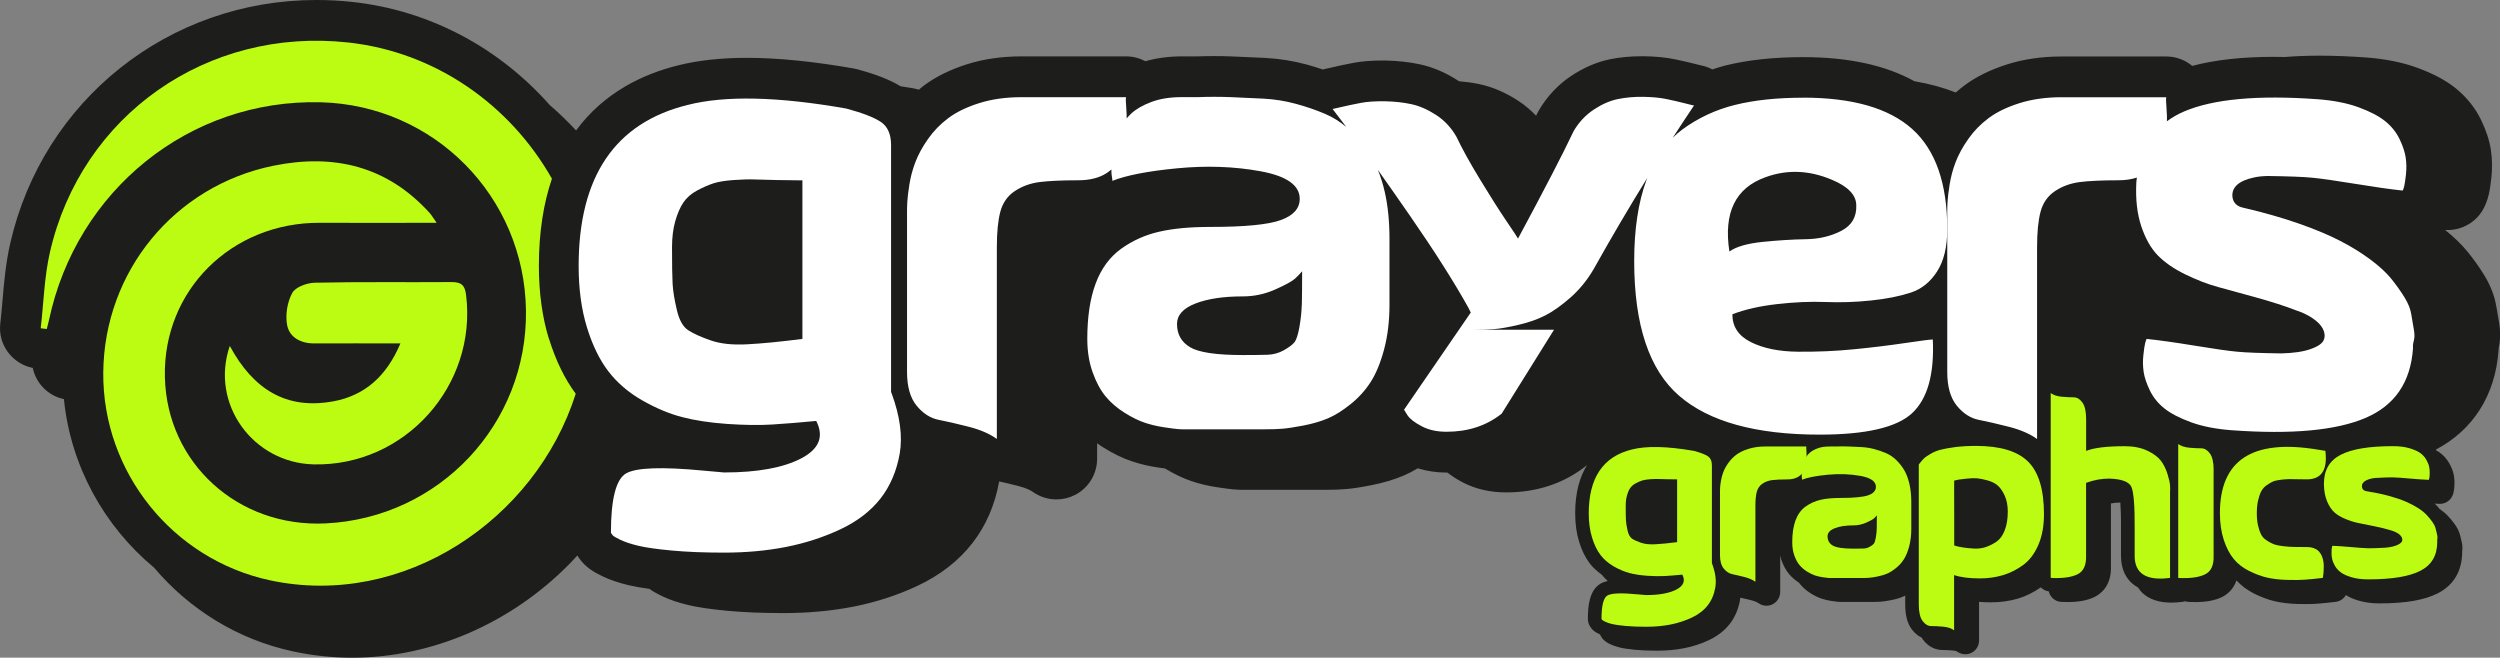 <?xml version="1.0" encoding="UTF-8"?>
<svg xmlns="http://www.w3.org/2000/svg" id="a" viewBox="0 0 427.55 112.48">
  <rect x="0" y="0" width="427.55" height="112.48" fill="#808080" stroke="none"/>
  <defs>
    <style>.b{fill:#fff;}.c{fill:#bcfc12;}.d{fill:#1d1d1b;}</style>
  </defs>
  <path class="d" d="M426.92,52.45c-.28-1.82-1-3.67-2.13-5.49-.78-1.27-1.7-2.56-2.73-3.84-1.04-1.28-2.32-2.53-3.9-3.79,.15,0,.3,.01,.45,.01,2.45,0,4.75-1.3,6-3.44,.42-.72,.73-1.49,1-2.57,.18-.72,.32-1.61,.47-3,.16-1.56,.14-3.12-.08-4.62-.24-1.65-.79-3.34-1.68-5.18-1.01-2.09-2.47-3.91-4.33-5.42-1.68-1.36-3.81-2.5-6.53-3.5-2.57-.95-5.58-1.55-8.93-1.79-2.77-.2-5.41-.3-7.85-.3-2.12,0-4.09,.08-5.96,.23-.57-.01-1.16-.03-1.71-.03-5.53,0-10.18,.51-14.09,1.55-1.23-1.02-2.79-1.61-4.43-1.61h-17.91c-3.36,0-6.49,.45-9.32,1.35-2.89,.92-5.36,2.14-7.33,3.62-.5,.38-.99,.77-1.45,1.19-2.14-.85-4.51-1.49-7.08-1.93-4.94-2.74-11.31-4.12-19.03-4.12-4.98,0-9.45,.48-13.29,1.43-.76,.19-1.5,.43-2.23,.67-.61-.31-1.24-.56-1.92-.68-.22-.05-.57-.14-1.07-.27-1.08-.27-2.22-.54-3.42-.78-1.53-.32-3.24-.49-5.24-.52h-.49c-1.85,0-3.65,.17-5.35,.51-2.24,.45-4.47,1.41-6.62,2.83-2.28,1.51-4.15,3.51-5.57,5.92-.11,.18-.21,.37-.3,.56-.05,.11-.12,.24-.17,.35-.93-.98-1.97-1.85-3.11-2.59-2.14-1.39-4.35-2.33-6.57-2.81-1.12-.24-2.3-.39-3.51-.5-.04-.02-.07-.06-.11-.08-2.14-1.39-4.35-2.33-6.57-2.81-1.83-.39-3.8-.61-5.86-.65h-.62c-1.82,0-3.38,.12-4.79,.38-1.19,.22-2.89,.58-5.21,1.12-.04,0-.07,.03-.1,.04-.94-.32-1.89-.61-2.87-.88-2.23-.6-4.56-.97-6.9-1.1-1.92-.1-3.84-.19-5.76-.26-1.02-.04-2.03-.06-3.03-.06s-1.9,.02-2.83,.05h-2.74c-2.26,0-4.34,.29-6.24,.83-.99-.53-2.12-.83-3.28-.83h-17.91c-3.36,0-6.49,.45-9.32,1.35-2.89,.92-5.36,2.14-7.33,3.62-.31,.23-.6,.48-.89,.73-.15-.04-.27-.08-.42-.12-.2-.05-.4-.1-.6-.13-.73-.13-1.41-.22-2.12-.34-1.8-1.1-4.17-2.04-7.46-2.92-.2-.05-.4-.1-.6-.13-6.85-1.2-12.98-1.81-18.21-1.81-4.45,0-8.43,.44-11.78,1.29-6.03,1.49-12.68,4.66-17.44,11.13-1.42-1.53-2.91-2.98-4.5-4.34C85.53,8.36,73.72,1.81,60.34,.34c-2.07-.23-4.17-.34-6.24-.34C28.9,0,7.37,17.1,1.76,41.57c-.77,3.37-1.06,6.65-1.33,9.82-.11,1.31-.23,2.63-.38,3.94-.42,3.62,2.04,6.89,5.55,7.59,.56,2.63,2.6,4.76,5.33,5.34,1.15,11.41,6.85,21.7,15.42,28.82,6,7.08,14.25,12.29,23.81,14.33,3.3,.71,6.69,1.07,10.07,1.07,13.63,0,27.2-5.88,37.25-16.13,.43-.44,.85-.9,1.26-1.35,.07,.11,.14,.23,.22,.34,1.13,1.7,2.71,2.56,4.13,3.24,1.24,.59,2.68,1.08,4.42,1.5,.97,.23,2.15,.44,3.56,.63,.72,.52,1.48,.92,2.2,1.26,1.24,.59,2.68,1.08,4.42,1.5,1.62,.39,3.75,.71,6.73,.99,2.77,.26,6,.39,9.6,.39,4.18,0,8.19-.37,11.93-1.1,3.85-.76,7.53-1.95,10.94-3.55,3.89-1.83,7.04-4.28,9.39-7.29,2.34-3,3.88-6.57,4.6-10.58,.95,.21,2.02,.47,3.21,.77,1.57,.4,2.27,.83,2.5,.99,1.21,.87,2.64,1.32,4.08,1.32,1.08,0,2.17-.25,3.17-.76,2.33-1.19,3.79-3.58,3.79-6.2v-2.64c.34,.24,.68,.48,1.04,.7,1.74,1.09,3.35,1.87,4.9,2.38,1.39,.47,2.87,.82,4.4,1.05,.49,.07,.9,.13,1.27,.18,1.6,.96,3.09,1.68,4.52,2.16,1.39,.47,2.87,.82,4.4,1.05,1.35,.2,2.27,.32,2.75,.36,.67,.06,1.18,.08,1.52,.08h14.12c1.36,0,2.53-.04,3.56-.12,1.14-.09,2.54-.3,4.42-.67,2.04-.4,3.91-.96,5.56-1.66,.79-.34,1.58-.75,2.37-1.23,1.54,.47,3.19,.73,4.95,.73,.04,0,.09,0,.13,0,.75,.58,1.58,1.14,2.57,1.65,2.2,1.16,4.71,1.74,7.49,1.74,5.27,0,9.9-1.55,13.74-4.6,.03-.03,.06-.06,.09-.09-1.23,1.97-2.04,4.63-2.04,8.26,0,1.8,.23,3.43,.67,4.87,.46,1.48,1.07,2.73,1.83,3.72,.56,.73,1.28,1.35,2.05,1.92,.31,.38,.64,.74,1.01,1.07-.45,.11-.85,.24-1.18,.43-1.96,1.12-2.21,3.83-2.21,6.07,0,.52,.17,1.02,.48,1.43,.39,.6,.96,.91,1.48,1.16,.04,.02,.09,.03,.12,.05,.08,.18,.16,.36,.28,.52,.39,.6,.96,.91,1.48,1.16,.47,.22,1.01,.41,1.67,.57,.61,.15,1.46,.27,2.6,.38,1.07,.1,2.34,.15,3.75,.15,1.62,0,3.18-.14,4.63-.43,1.49-.29,2.91-.76,4.22-1.38,1.48-.7,2.67-1.63,3.56-2.77,.89-1.16,1.48-2.53,1.75-4.08,.02-.13,.02-.27,.04-.41,.03,0,.06,.02,.09,.03,.52,.1,1.15,.25,1.89,.44,.66,.17,.98,.36,1.12,.46,.41,.3,.89,.45,1.38,.45,.37,0,.73-.08,1.07-.26,.79-.4,1.28-1.21,1.28-2.09v-6.27c.07,.28,.12,.57,.21,.83,.34,.93,.77,1.73,1.29,2.35,.48,.58,1.07,1.08,1.73,1.51,.05,.07,.09,.16,.15,.22,.51,.61,1.12,1.15,1.83,1.59,.65,.4,1.27,.71,1.85,.9,.53,.18,1.09,.31,1.66,.4,.52,.08,.88,.12,1.06,.14,.25,.02,.44,.03,.57,.03h5.57c.53,0,.99-.02,1.38-.05,.43-.03,.98-.12,1.7-.26,.78-.15,1.49-.36,2.12-.64,.09-.04,.17-.1,.26-.14v1.5c0,1.86,.36,3.25,1.11,4.26,.55,.74,1.14,1.17,1.71,1.44,.06,.09,.11,.2,.17,.29,1.18,1.59,2.61,1.82,3.36,1.82,.48,0,1.09,.03,1.82,.09,.4,.03,.64,.12,.73,.19,.41,.3,.89,.45,1.38,.45,.36,0,.73-.08,1.07-.26,.79-.4,1.28-1.21,1.28-2.09v-6.61c.64,.06,1.34,.08,2.09,.08,1.59,0,3.13-.22,4.57-.64,1.37-.41,2.68-1.07,3.9-1.92,.35,.37,.83,.61,1.36,.69,.24,.98,1.06,1.73,2.11,1.79,.39,.02,.77,.03,1.13,.03,1.85,0,3.34-.27,4.53-.84,1.12-.53,2.98-1.93,2.86-5.31v-10.71c.53-.1,1.05-.15,1.54-.15,.03,0,.05,0,.07,0,.07,.96,.13,2.42,.11,4.67v4.46c0,2.48,1.02,3.91,1.88,4.67,.31,.28,.66,.51,1.03,.72,.28,.41,.56,.77,.85,1.02,1.17,1.04,2.8,1.57,4.84,1.57,.62,0,1.29-.05,1.99-.14,.14-.02,.27-.05,.4-.09,.18,.06,.37,.1,.57,.11,.39,.02,.77,.03,1.13,.03,1.85,0,3.34-.27,4.54-.84,.79-.37,1.95-1.21,2.52-2.86,.83,.89,1.82,1.64,2.99,2.23,1.21,.61,2.4,1.05,3.54,1.32,1.12,.26,2.42,.42,3.86,.47,.51,.02,.98,.02,1.43,.02,.77,0,1.47-.02,2.07-.07,.91-.07,1.93-.18,3.07-.31,.75-.09,1.39-.53,1.75-1.16,.62,.39,1.37,.72,2.3,.98,1,.29,2.16,.44,3.46,.44,4.46,0,7.73-.57,9.99-1.74,2.71-1.4,4.14-3.82,4.14-7.09,0-.04,0-.09,0-.13,.08-.53,.05-1.08-.11-1.69-.07-.29-.15-.6-.23-.94-.15-.65-.47-1.31-.93-1.95-.34-.47-.73-.94-1.15-1.4-.39-.42-.9-.83-1.47-1.24-.14-.16-.26-.33-.41-.5-.12-.13-.28-.25-.41-.38,.28,.02,.59,.04,.83,.04,.02,0,.05,0,.07,0,.87,0,1.67-.48,2.07-1.24,.19-.35,.27-.69,.32-1,.05-.27,.08-.62,.1-1.14,.02-.58-.03-1.16-.15-1.72-.13-.6-.38-1.21-.76-1.88-.43-.74-1.01-1.38-1.74-1.89-.13-.09-.29-.16-.43-.24-.04-.05-.08-.11-.12-.16,6.37-3.34,10.19-9.28,10.74-16.98,0,0,.03-.37,.03-.45,.32-1.42,.32-2.93,.01-4.62-.14-.74-.27-1.52-.4-2.36Z"></path>
  <g>
    <path class="b" d="M152.39,67.07V24.8c0-1.84-.58-3.16-1.74-3.94-1.16-.78-3.14-1.55-5.94-2.3-11.67-2.05-20.71-2.25-27.12-.61-12.42,3.07-18.63,12.25-18.63,27.53,0,3.96,.48,7.47,1.43,10.54,.95,3.07,2.18,5.58,3.68,7.52,1.5,1.94,3.41,3.58,5.73,4.91,2.32,1.33,4.59,2.29,6.81,2.87,2.22,.58,4.79,.97,7.73,1.18,2.93,.2,5.51,.24,7.73,.1,2.22-.14,4.72-.34,7.52-.61,1.36,2.66,.51,4.79-2.56,6.4-3.07,1.6-7.47,2.41-13.2,2.41-.82-.07-1.98-.17-3.48-.31-7.1-.68-11.52-.53-13.26,.46-1.74,.99-2.61,4.38-2.61,10.18,.07,.07,.15,.19,.26,.36,.1,.17,.55,.44,1.33,.82,.78,.37,1.81,.72,3.07,1.02,1.26,.31,3.17,.58,5.73,.82,2.56,.24,5.54,.36,8.96,.36,3.75,0,7.28-.32,10.59-.97,3.31-.65,6.41-1.66,9.31-3.02,2.9-1.37,5.18-3.12,6.86-5.27,1.67-2.15,2.76-4.71,3.28-7.68,.51-2.97,.05-6.4-1.38-10.29,0-.07-.04-.14-.1-.2Zm-15.15-9.11c-3.75,.48-6.89,.79-9.42,.92-2.53,.14-4.62-.08-6.29-.67-1.67-.58-2.95-1.16-3.84-1.74-.89-.58-1.54-1.74-1.94-3.48-.41-1.74-.65-3.22-.72-4.45-.07-1.23-.1-3.31-.1-6.24,0-1.71,.19-3.21,.56-4.5,.37-1.3,.83-2.35,1.38-3.17,.55-.82,1.33-1.5,2.35-2.05,1.02-.55,1.96-.95,2.81-1.23,.85-.27,2-.46,3.43-.56s2.61-.14,3.53-.1c.92,.03,2.2,.07,3.84,.1,1.64,.03,2.9,.05,3.79,.05h.61v27.12Z"></path>
    <path class="b" d="M308.35,16.71c-4.44,0-8.31,.41-11.62,1.23-3.31,.82-6.31,2.22-9.01,4.2-.58,.43-1.13,.91-1.65,1.42,1.21-1.86,2.42-3.71,3.64-5.52-.07,0-.6-.12-1.59-.38-.99-.25-2.03-.49-3.12-.72-1.09-.23-2.41-.35-3.94-.38-1.54-.02-2.99,.1-4.35,.38-1.37,.28-2.75,.88-4.15,1.81-1.4,.93-2.54,2.15-3.43,3.66-1.78,3.77-4.95,9.9-9.52,18.39,0-.05-.65-1.03-1.94-2.94-1.3-1.91-2.81-4.3-4.55-7.16-1.74-2.86-3.09-5.3-4.04-7.31-.89-1.56-2.05-2.8-3.48-3.73-1.43-.93-2.85-1.55-4.25-1.85-1.4-.3-2.9-.46-4.5-.49-1.6-.02-2.95,.06-4.04,.26-1.09,.2-2.73,.55-4.91,1.06,.65,.84,1.44,1.87,2.34,3.07-1.12-.93-2.32-1.68-3.61-2.23-1.6-.68-3.29-1.26-5.07-1.74-1.78-.48-3.6-.77-5.48-.87-1.88-.1-3.75-.19-5.63-.26-1.88-.07-3.7-.07-5.48,0h-2.87c-1.98,0-3.7,.27-5.17,.82-1.47,.55-2.63,1.21-3.48,2-.28,.26-.53,.54-.77,.83,0-.49,0-.99-.05-1.49-.1-1.3-.12-2.01-.05-2.15h-17.91c-2.66,0-5.07,.34-7.22,1.02-2.15,.68-3.91,1.54-5.27,2.56-1.37,1.02-2.53,2.22-3.48,3.58-.96,1.37-1.67,2.68-2.15,3.94-.48,1.26-.82,2.53-1.02,3.79-.2,1.26-.32,2.25-.36,2.97-.04,.72-.05,1.28-.05,1.69v27.43c0,2.53,.55,4.45,1.64,5.78,1.09,1.33,2.34,2.13,3.74,2.41,1.4,.27,3.1,.67,5.12,1.18,2.01,.51,3.63,1.21,4.86,2.1V42.3c0-2.59,.2-4.64,.61-6.14,.41-1.5,1.23-2.66,2.46-3.48s2.63-1.33,4.2-1.54c1.57-.2,3.79-.31,6.65-.31,1.98,0,3.6-.41,4.86-1.23,.29-.19,.56-.4,.81-.62,0,.52,.02,.9,.07,1.13,.07,.34,.1,.61,.1,.82,2.39-.95,6.09-1.67,11.11-2.15,5.02-.48,9.76-.31,14.23,.51,4.47,.82,6.7,2.39,6.7,4.71,0,1.64-1.07,2.85-3.22,3.63-2.15,.79-6.19,1.18-12.13,1.18-3.41,0-6.31,.27-8.7,.82-2.39,.55-4.55,1.52-6.5,2.92-1.94,1.4-3.4,3.38-4.35,5.94-.96,2.56-1.43,5.72-1.43,9.47,0,2.12,.31,4.03,.92,5.73,.61,1.71,1.36,3.09,2.25,4.15,.89,1.06,1.96,1.98,3.22,2.76,1.26,.79,2.41,1.35,3.43,1.69,1.02,.34,2.1,.6,3.22,.77,1.13,.17,1.89,.27,2.3,.31,.41,.04,.72,.05,.92,.05h14.13c1.16,0,2.17-.03,3.02-.1,.85-.07,2.06-.26,3.63-.56,1.57-.31,2.95-.72,4.15-1.23,1.19-.51,2.47-1.31,3.84-2.41,1.36-1.09,2.51-2.35,3.43-3.79,.92-1.43,1.69-3.29,2.3-5.58,.61-2.29,.92-4.83,.92-7.63v-11.26c0-3-.27-5.7-.82-8.09-.31-1.37-.71-2.6-1.17-3.72,1.53,2.16,3.38,4.79,5.55,7.93,4.16,6.01,7.47,11.22,9.93,15.64,.14,.3,.27,.58,.41,.83l-11.41,16.62,.61,.98c.41,.6,1.21,1.22,2.41,1.85,1.19,.63,2.61,.94,4.25,.94,3.68,0,6.82-1.03,9.42-3.09l8.96-14.36h-13.72c1.36,0,2.54-.04,3.53-.11,.99-.08,2.35-.31,4.09-.72,1.74-.4,3.28-.94,4.61-1.62,1.33-.68,2.76-1.7,4.3-3.05,1.54-1.36,2.85-2.96,3.94-4.82,3.01-5.39,6.09-10.61,9.22-15.68-.05,.13-.11,.25-.16,.39-1.4,3.79-2.1,8.41-2.1,13.87,0,10.92,2.56,18.6,7.68,23.03,5.12,4.44,13.14,6.65,24.05,6.65,7.92,0,13.19-1.23,15.81-3.68,2.63-2.46,3.8-6.65,3.53-12.59-.41,0-2,.2-4.76,.61-2.76,.41-5.7,.77-8.8,1.07-3.11,.31-6.28,.44-9.52,.41-3.24-.03-5.92-.58-8.03-1.64-2.12-1.06-3.17-2.64-3.17-4.76,2.11-.82,4.66-1.4,7.63-1.74,2.97-.34,5.73-.46,8.29-.36,2.56,.1,5.15,.02,7.78-.26,2.63-.27,4.88-.72,6.76-1.33,1.88-.61,3.39-1.82,4.55-3.63,1.16-1.81,1.74-4.21,1.74-7.22,0-7.85-2-13.56-5.99-17.14-3.99-3.58-10.22-5.37-18.68-5.37Zm-85.72,35.41c-.04,1.23-.17,2.51-.41,3.84-.24,1.33-.53,2.2-.87,2.61-.34,.41-.94,.85-1.79,1.33-.85,.48-1.78,.73-2.76,.77-.99,.03-2.41,.05-4.25,.05-4.5,0-7.51-.44-9.01-1.33-1.5-.89-2.25-2.22-2.25-3.99,0-1.5,1.04-2.66,3.12-3.48,2.08-.82,4.79-1.23,8.14-1.23,1.91,0,3.75-.39,5.53-1.18,1.77-.78,2.92-1.42,3.43-1.89,.51-.48,.9-.89,1.18-1.23,0,2.59-.02,4.5-.05,5.73Zm92.27-12.64c-1.78,.92-3.8,1.4-6.09,1.43-2.29,.04-4.74,.19-7.37,.46-2.63,.27-4.52,.82-5.68,1.64-1.02-6.62,1.02-10.85,6.14-12.69,3.68-1.36,7.47-1.23,11.36,.41,2.8,1.16,4.2,2.63,4.2,4.4,.07,1.98-.79,3.43-2.56,4.35Z"></path>
    <path class="b" d="M412.8,56.27c-.15-.8-.29-1.65-.43-2.55-.14-.9-.53-1.87-1.18-2.91-.64-1.04-1.39-2.08-2.24-3.14-.85-1.05-2.04-2.15-3.56-3.28-1.53-1.14-3.24-2.2-5.16-3.19-1.91-.99-4.29-1.99-7.12-2.98-2.84-.99-5.97-1.88-9.4-2.68-1.15-.22-1.79-.85-1.92-1.88-.15-1.65,1.09-2.76,3.73-3.32,.69-.15,1.49-.23,2.38-.24,3.49,.05,5.99,.14,7.52,.29,1.53,.15,3.97,.49,7.31,1.04,3.35,.55,6.07,.94,8.18,1.16,.08-.13,.16-.38,.26-.75,.09-.37,.19-1.05,.3-2.03,.1-.98,.09-1.94-.05-2.88-.14-.93-.49-1.99-1.05-3.15-.57-1.17-1.38-2.19-2.45-3.05-1.07-.86-2.58-1.66-4.55-2.38-1.97-.72-4.31-1.18-7.03-1.38-10.21-.74-17.82-.04-22.83,2.1-1.09,.46-2.05,1.03-2.92,1.67,.01-.64,0-1.3-.06-1.96-.1-1.3-.12-2.01-.05-2.15h-17.91c-2.66,0-5.07,.34-7.22,1.02-2.15,.68-3.91,1.54-5.27,2.56-1.37,1.02-2.53,2.22-3.48,3.58-.96,1.37-1.67,2.68-2.15,3.94-.48,1.26-.82,2.53-1.02,3.79-.2,1.26-.32,2.25-.36,2.97-.04,.72-.05,1.28-.05,1.69v27.43c0,2.53,.55,4.45,1.64,5.78,1.09,1.33,2.34,2.13,3.74,2.41,1.4,.27,3.1,.67,5.12,1.18,2.01,.51,3.63,1.21,4.86,2.1V42.3c0-2.59,.2-4.64,.61-6.14,.41-1.5,1.23-2.66,2.46-3.48s2.63-1.33,4.2-1.54c1.57-.2,3.79-.31,6.65-.31,1.18,0,2.22-.16,3.15-.46-.02,.19-.06,.36-.07,.56l-.03,.41c-.13,2.8,.15,5.24,.85,7.35,.7,2.1,1.64,3.76,2.82,4.98,1.18,1.21,2.76,2.3,4.74,3.27,1.98,.96,3.85,1.68,5.59,2.15,1.74,.47,3.94,1.07,6.59,1.81,2.65,.74,4.84,1.44,6.57,2.12,1.14,.36,2.13,.82,2.98,1.4,.85,.57,1.44,1.18,1.77,1.82,.33,.64,.39,1.26,.17,1.86-.22,.6-.95,1.13-2.22,1.58-1.26,.46-2.96,.71-5.08,.76-3.49-.05-5.99-.14-7.52-.29-1.53-.14-3.97-.49-7.31-1.04-3.35-.55-6.07-.93-8.18-1.15-.08,.13-.17,.38-.26,.75-.1,.37-.2,1.05-.3,2.03-.11,.98-.09,1.94,.05,2.88,.14,.93,.49,1.98,1.06,3.15,.56,1.17,1.38,2.19,2.45,3.05,1.07,.86,2.58,1.66,4.55,2.38,1.96,.72,4.31,1.18,7.03,1.38,10.21,.74,17.82,.04,22.83-2.1,5.01-2.13,7.73-6.09,8.14-11.88v-.2c-.03-.28,.01-.67,.15-1.17,.14-.5,.13-1.15-.01-1.95Z"></path>
  </g>
  <g>
    <g>
      <path class="c" d="M287.74,98.27c-1.1,.11-2.09,.19-2.97,.24s-1.89,.04-3.05-.04c-1.16-.08-2.17-.24-3.05-.47-.87-.23-1.77-.61-2.68-1.13-.91-.53-1.67-1.17-2.26-1.94-.59-.77-1.08-1.76-1.45-2.98-.38-1.22-.57-2.61-.57-4.17,0-6.05,2.45-9.69,7.34-10.9,2.53-.65,6.09-.57,10.69,.24,1.1,.3,1.88,.6,2.34,.91,.46,.31,.69,.83,.69,1.56v16.74s.04,.05,.04,.08c.57,1.54,.75,2.9,.54,4.07-.2,1.18-.63,2.19-1.29,3.04-.66,.85-1.56,1.55-2.7,2.09-1.14,.54-2.37,.94-3.67,1.2-1.31,.26-2.7,.38-4.18,.38-1.35,0-2.52-.05-3.53-.14-1.01-.1-1.76-.2-2.26-.32-.5-.12-.9-.26-1.21-.41-.31-.15-.48-.26-.52-.32-.04-.07-.07-.12-.1-.14,0-2.3,.34-3.64,1.03-4.03,.69-.39,2.43-.45,5.22-.18,.59,.05,1.05,.09,1.37,.12,2.26,0,3.99-.32,5.2-.95,1.21-.64,1.55-1.48,1.01-2.53Zm-.93-16.29h-.24c-.35,0-.85,0-1.49-.02-.65-.01-1.15-.03-1.51-.04s-.83,0-1.39,.04c-.56,.04-1.02,.12-1.35,.22-.34,.11-.71,.27-1.11,.49-.4,.22-.71,.49-.93,.81-.22,.32-.4,.74-.54,1.26-.15,.51-.22,1.11-.22,1.78,0,1.16,.01,1.99,.04,2.47,.03,.49,.12,1.07,.28,1.76,.16,.69,.42,1.15,.77,1.38,.35,.23,.85,.46,1.51,.69,.66,.23,1.49,.32,2.48,.26,.99-.05,2.23-.17,3.71-.36v-10.74Z"></path>
      <path class="c" d="M308.92,76.35c-.03,.05-.02,.34,.02,.85,.04,.51,.03,1.01-.02,1.48-.05,.47-.16,.98-.32,1.52-.16,.54-.49,.97-.99,1.3-.5,.32-1.14,.49-1.92,.49-1.13,0-2,.04-2.62,.12s-1.17,.28-1.65,.61c-.48,.32-.81,.78-.97,1.38-.16,.59-.24,1.41-.24,2.43v12.97c-.48-.35-1.12-.63-1.92-.83s-1.47-.36-2.02-.47c-.55-.11-1.04-.43-1.47-.95-.43-.53-.65-1.29-.65-2.29v-10.86c0-.16,0-.38,.02-.67,.01-.28,.06-.67,.14-1.17,.08-.5,.21-1,.4-1.5,.19-.5,.47-1.02,.85-1.56,.38-.54,.83-1.01,1.37-1.42s1.23-.74,2.08-1.01c.85-.27,1.8-.41,2.84-.41h7.06Z"></path>
      <path class="c" d="M308.19,82.02c0-.08-.01-.19-.04-.32-.03-.13-.03-.4-.02-.79,.01-.39,.05-.76,.12-1.11s.2-.75,.4-1.2c.2-.45,.47-.82,.81-1.13,.34-.31,.79-.57,1.37-.79,.58-.22,1.26-.32,2.04-.32h1.13c.7-.03,1.42-.03,2.16,0,.74,.03,1.48,.06,2.22,.1,.74,.04,1.46,.16,2.16,.34,.7,.19,1.37,.42,2,.69,.63,.27,1.21,.66,1.73,1.16,.52,.5,.98,1.07,1.37,1.72,.39,.65,.69,1.45,.91,2.39,.22,.95,.32,2.01,.32,3.2v4.46c0,1.11-.12,2.11-.36,3.02-.24,.91-.55,1.64-.91,2.21-.36,.57-.81,1.07-1.35,1.5-.54,.43-1.04,.75-1.51,.95-.47,.2-1.02,.37-1.63,.49s-1.1,.2-1.43,.22c-.34,.03-.73,.04-1.19,.04h-5.57c-.08,0-.2,0-.36-.02-.16-.01-.46-.05-.91-.12-.44-.07-.87-.17-1.27-.3-.4-.14-.85-.36-1.35-.67-.5-.31-.92-.68-1.27-1.09-.35-.42-.65-.97-.89-1.64-.24-.68-.36-1.43-.36-2.27,0-1.49,.19-2.74,.56-3.75,.38-1.01,.95-1.8,1.71-2.35,.77-.55,1.62-.94,2.56-1.16,.94-.22,2.08-.32,3.43-.32,2.34,0,3.93-.16,4.78-.47,.85-.31,1.27-.79,1.27-1.44,0-.92-.88-1.54-2.64-1.86-1.76-.32-3.63-.39-5.61-.2-1.98,.19-3.44,.47-4.38,.85Zm12.79,6.12c-.11,.14-.26,.3-.46,.49-.2,.19-.65,.44-1.35,.75-.7,.31-1.43,.47-2.18,.47-1.32,0-2.39,.16-3.21,.49-.82,.32-1.23,.78-1.23,1.38,0,.7,.3,1.23,.89,1.58,.59,.35,1.78,.53,3.55,.53,.73,0,1.28,0,1.68-.02,.39-.01,.75-.11,1.09-.3,.34-.19,.57-.36,.7-.53,.13-.16,.25-.51,.34-1.03,.09-.53,.15-1.03,.16-1.52,.01-.49,.02-1.24,.02-2.27Z"></path>
      <path class="c" d="M334.21,107.8c-.48-.35-1.12-.56-1.92-.63-.79-.07-1.47-.1-2.02-.1s-1.04-.29-1.47-.87c-.43-.58-.65-1.53-.65-2.86v-23.91s.15-.18,.38-.47c.23-.28,.44-.51,.62-.67,.19-.16,.54-.39,1.05-.69,.51-.3,1.07-.53,1.69-.69,.62-.16,1.45-.31,2.5-.45,1.05-.13,2.23-.2,3.55-.2,4.14,0,7.11,.9,8.92,2.7,1.8,1.8,2.7,4.79,2.7,8.98,0,2.03-.32,3.78-.97,5.27-.65,1.49-1.51,2.63-2.6,3.42-1.09,.8-2.25,1.38-3.47,1.74s-2.52,.55-3.89,.55c-1.85,0-3.33-.19-4.44-.57v9.44Zm0-20.26v5.75c.43,.14,.89,.24,1.39,.32,.5,.08,1.12,.15,1.88,.2,.75,.05,1.45-.03,2.1-.24,.65-.22,1.26-.53,1.86-.93,.59-.41,1.06-1.05,1.41-1.95,.35-.89,.52-1.96,.52-3.2,0-1.03-.17-1.92-.5-2.67-.34-.76-.73-1.34-1.17-1.74s-1.03-.71-1.75-.91-1.33-.32-1.82-.37c-.48-.04-1.09-.02-1.82,.06-.73,.08-1.17,.14-1.33,.16-.16,.03-.4,.08-.73,.16h-.04s-.03,1.78,0,5.35Z"></path>
      <path class="c" d="M356.76,77.12c1.32-.54,3.52-.81,6.62-.81,1.51,0,2.8,.26,3.87,.77,1.07,.51,1.85,1.1,2.34,1.76s.85,1.42,1.11,2.27c.26,.85,.4,1.49,.42,1.9,.03,.42,.03,.78,0,1.07v14.75c-4.03,.54-6.05-.72-6.05-3.77v-4.46c.03-4.03-.16-6.48-.57-7.35s-1.67-1.34-3.79-1.4c-1.32,0-2.64,.24-3.95,.73v12.48c.05,1.62-.45,2.68-1.51,3.18-1.06,.5-2.58,.7-4.54,.59v-31.61c.48,.35,1.12,.56,1.92,.63,.79,.07,1.47,.1,2.02,.1s1.04,.29,1.47,.87,.65,1.53,.65,2.86v5.43Z"></path>
      <path class="c" d="M378.58,80.4c0-1.32-.22-2.28-.65-2.86-.43-.58-.92-.87-1.47-.87s-1.22-.03-2.02-.1c-.79-.07-1.43-.28-1.92-.63v22.9c1.96,.11,3.48-.09,4.54-.59,1.06-.5,1.57-1.56,1.51-3.18v-14.67Z"></path>
      <path class="c" d="M397.7,77.12v.16c.35,3.13-.71,4.7-3.19,4.7-.3,0-.79,0-1.47-.02-.69-.01-1.2-.02-1.53-.02s-.8,.03-1.39,.1-1.05,.17-1.37,.3c-.32,.14-.69,.34-1.09,.63-.4,.28-.71,.63-.93,1.03-.22,.41-.4,.93-.55,1.58-.15,.65-.22,1.38-.22,2.19s.07,1.47,.2,2.07c.13,.59,.3,1.09,.5,1.5s.5,.75,.91,1.03c.4,.28,.81,.51,1.21,.67,.4,.16,.95,.28,1.63,.36,.69,.08,1.32,.13,1.9,.14,.58,.01,1.34,.02,2.28,.02,.38,0,.71,.05,.99,.14,.28,.1,.52,.22,.73,.36,.2,.15,.38,.34,.52,.57,.15,.23,.26,.46,.34,.69s.14,.48,.18,.75c.04,.27,.06,.52,.06,.75s0,.47-.02,.71c-.01,.24-.03,.45-.04,.61-.01,.16-.05,.39-.1,.69-1.1,.13-2.09,.24-2.97,.3-.87,.07-1.96,.08-3.25,.04-1.29-.04-2.42-.18-3.39-.41-.97-.23-1.98-.61-3.02-1.13-1.05-.53-1.92-1.2-2.6-2.03-.69-.82-1.25-1.9-1.7-3.24-.44-1.34-.67-2.87-.67-4.6,0-9.05,5.51-12.68,16.54-10.9,.38,.05,.87,.14,1.49,.24Z"></path>
      <path class="c" d="M415.37,82.06c-.83-.03-1.92-.1-3.25-.22-1.33-.12-2.3-.19-2.9-.2-.61-.01-1.59,.02-2.97,.1-.35,.03-.66,.08-.93,.16-1.02,.3-1.48,.77-1.37,1.42,.08,.41,.35,.64,.81,.69,1.37,.22,2.63,.48,3.77,.79,1.14,.31,2.1,.64,2.88,.97,.78,.34,1.49,.71,2.12,1.11s1.13,.8,1.49,1.2c.36,.39,.69,.78,.97,1.18s.46,.76,.55,1.11c.08,.35,.16,.68,.24,.99,.08,.31,.1,.57,.06,.77-.04,.2-.05,.36-.02,.47v.08c0,2.3-.96,3.94-2.86,4.92-1.91,.99-4.88,1.48-8.92,1.48-1.08,0-2.01-.11-2.8-.34-.79-.23-1.41-.5-1.85-.81-.44-.31-.79-.69-1.05-1.13-.26-.45-.42-.85-.5-1.22-.08-.37-.11-.74-.1-1.13,.01-.39,.03-.66,.06-.81,.03-.15,.05-.25,.08-.3,.83,.03,1.92,.1,3.25,.22,1.33,.12,2.3,.19,2.9,.2,.6,.01,1.59-.02,2.97-.1,.83-.08,1.49-.23,1.98-.45,.48-.22,.76-.45,.83-.69,.07-.24,.03-.49-.12-.73-.15-.24-.4-.47-.75-.67s-.75-.36-1.21-.47c-.7-.22-1.58-.43-2.64-.65-1.06-.22-1.94-.39-2.64-.53-.7-.13-1.45-.36-2.26-.69-.81-.32-1.46-.71-1.96-1.16s-.91-1.07-1.25-1.88-.52-1.77-.54-2.88v-.16c0-2.3,.95-3.94,2.86-4.92,1.91-.99,4.88-1.48,8.92-1.48,1.08,0,2.01,.11,2.8,.34s1.41,.5,1.86,.81c.44,.31,.79,.69,1.05,1.13,.25,.45,.42,.85,.5,1.22,.08,.37,.11,.74,.1,1.13-.01,.39-.03,.66-.06,.81-.03,.15-.05,.25-.08,.3Z"></path>
    </g>
    <g>
      <path class="c" d="M93.9,58.04c-1.15-3.7-1.74-7.93-1.74-12.56,0-5.89,.83-10.81,2.23-14.92-7.15-12.62-19.89-21.65-34.81-23.29C35.47,4.61,13.92,19.66,8.54,43.13c-.97,4.23-1.07,8.67-1.58,13.01l1.04,.13c.12-.5,.26-.99,.37-1.49,4.71-22.3,24.09-37.86,46.47-37.29,19.43,.5,34.84,16.12,35.11,35.6,.27,19.43-14.8,35.46-34.23,36.42-15.01,.74-27.18-10.31-27.52-25.01-.35-14.83,11.38-26.48,26.53-26.4,6.44,.04,12.88,0,19.94,0-.66-.94-.88-1.34-1.19-1.68-7.29-8.03-16.36-10.18-26.71-8.08-16.92,3.44-28.96,18.07-29.11,35.38-.14,17.01,11.87,31.96,28.54,35.53,22.7,4.86,45.38-10.27,52.26-31.91-1.87-2.52-3.4-5.65-4.54-9.31Z"></path>
      <path class="c" d="M57.01,68.63c-8.06,1.51-13.74-2.09-17.71-9.47-3.42,9.96,4.03,20.03,14.36,20.26,15.58,.34,27.96-13.48,26.05-28.98-.21-1.73-.87-2.21-2.51-2.2-7.79,.06-15.58-.06-23.36,.11-1.35,.03-3.32,.74-3.86,1.75-.85,1.57-1.21,3.77-.87,5.52,.4,2.06,2.3,3.11,4.57,3.11,4.78-.02,9.56,0,14.8,0-2.37,5.61-6.08,8.9-11.47,9.91Z"></path>
    </g>
  </g>
</svg>
